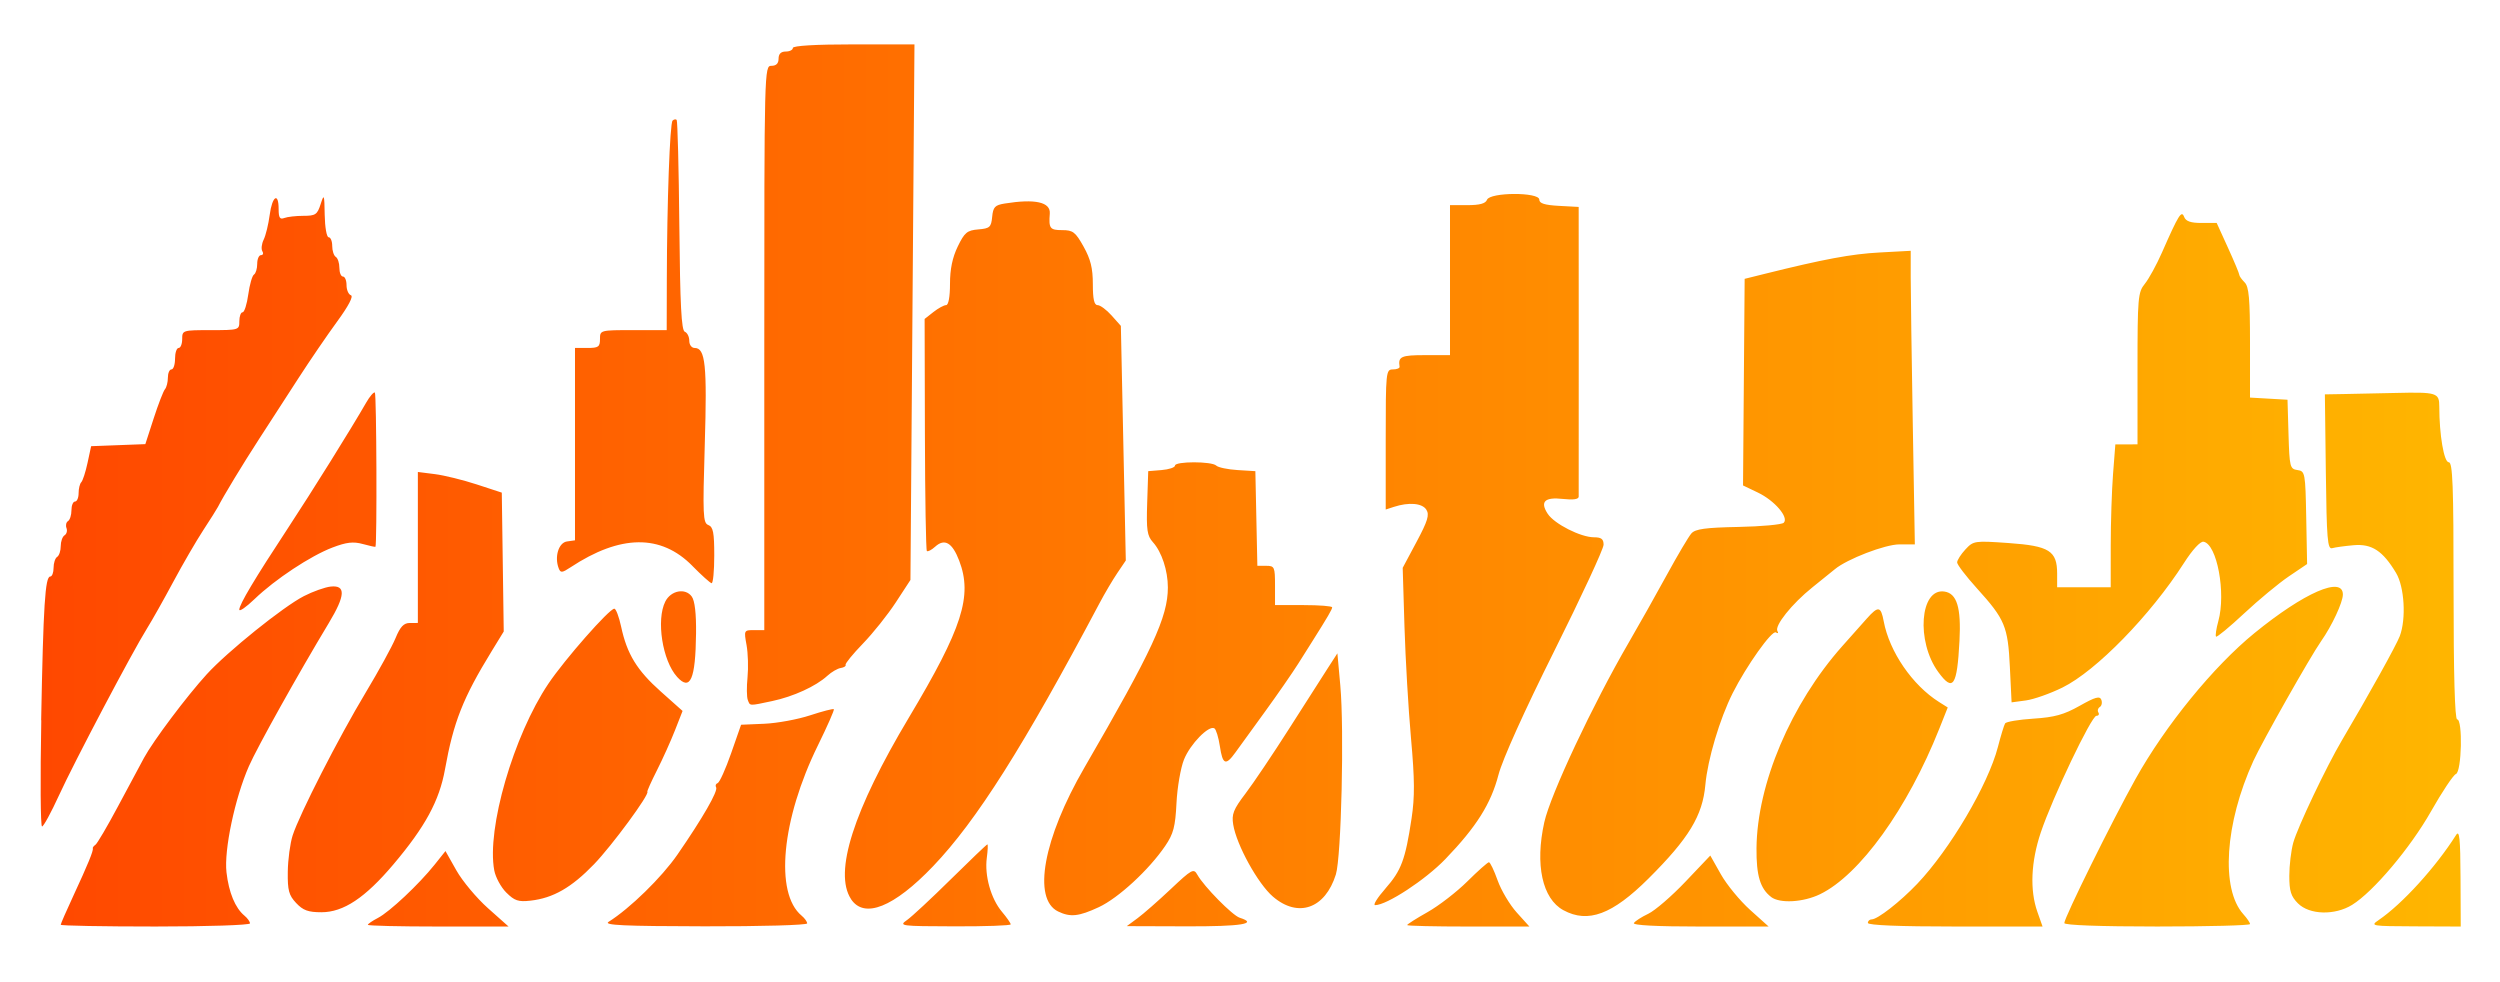 <?xml version="1.0" encoding="UTF-8" standalone="no"?>
<!-- Created with Inkscape (http://www.inkscape.org/) -->

<svg
   xmlns:dc="http://purl.org/dc/elements/1.1/"
   xmlns:cc="http://creativecommons.org/ns#"
   xmlns:rdf="http://www.w3.org/1999/02/22-rdf-syntax-ns#"
   xmlns:svg="http://www.w3.org/2000/svg"
   xmlns="http://www.w3.org/2000/svg"
   xmlns:xlink="http://www.w3.org/1999/xlink"
   xmlns:sodipodi="http://sodipodi.sourceforge.net/DTD/sodipodi-0.dtd"
   xmlns:inkscape="http://www.inkscape.org/namespaces/inkscape"
   width="700"
   height="275"
   viewBox="0 0 185.208 72.76"
   version="1.1"
   id="svg8"
   inkscape:version="0.92.2 5c3e80d, 2017-08-06"
   sodipodi:docname="houston-skyline.svg">
  <defs
     id="defs2">
    <linearGradient
       inkscape:collect="always"
       id="linearGradient953">
      <stop
         style="stop-color:#ff4800;stop-opacity:1"
         offset="0"
         id="stop949" />
      <stop
         style="stop-color:#ffb600;stop-opacity:1"
         offset="1"
         id="stop951" />
    </linearGradient>
    <linearGradient
       inkscape:collect="always"
       xlink:href="#linearGradient953"
       id="linearGradient955"
       x1="55.54"
       y1="190.657"
       x2="234.85"
       y2="190.657"
       gradientUnits="userSpaceOnUse"
       gradientTransform="translate(-52.539,69.548)" />
  </defs>
  <sodipodi:namedview
     id="base"
     pagecolor="#ffffff"
     bordercolor="#666666"
     borderopacity="1.0"
     inkscape:pageopacity="0.0"
     inkscape:pageshadow="2"
     inkscape:zoom="0.7"
     inkscape:cx="395.55841"
     inkscape:cy="409.25355"
     inkscape:document-units="px"
     inkscape:current-layer="layer1"
     showgrid="false"
     units="px"
     inkscape:window-width="1920"
     inkscape:window-height="969"
     inkscape:window-x="1933"
     inkscape:window-y="0"
     inkscape:window-maximized="0" />
  <g
     inkscape:label="Layer 1"
     inkscape:groupmode="layer"
     id="layer1"
     transform="translate(0,-224.24)">
    <path
       style="fill:url(#linearGradient955);fill-opacity:1;stroke-width:0.265"
       d="m 4.498,292.749 c 0,-0.072 0.429,-1.054 0.953,-2.183 1.059,-2.28 1.486,-3.323 1.424,-3.477 -0.023,-0.057 0.066,-0.176 0.196,-0.265 0.13,-0.089 0.873,-1.352 1.65,-2.808 0.777,-1.455 1.654,-3.089 1.947,-3.63 0.688,-1.269 3.159,-4.56 4.652,-6.197 1.532,-1.679 5.659,-4.999 7.193,-5.787 0.668,-0.343 1.561,-0.661 1.984,-0.707 1.135,-0.122 1.096,0.653 -0.134,2.695 -2.278,3.782 -5.309,9.21 -5.924,10.613 -1.039,2.368 -1.851,6.213 -1.66,7.864 0.173,1.498 0.646,2.639 1.327,3.204 0.228,0.189 0.414,0.448 0.414,0.576 0,0.128 -3.155,0.232 -7.011,0.232 -3.856,0 -7.011,-0.059 -7.011,-0.131 z m 22.754,0.006 c 0,-0.069 0.334,-0.298 0.743,-0.51 0.863,-0.446 3.038,-2.489 4.201,-3.946 l 0.806,-1.01 0.809,1.434 c 0.445,0.789 1.497,2.047 2.337,2.796 l 1.528,1.361 h -5.212 c -2.867,0 -5.212,-0.057 -5.212,-0.126 z m 17.832,-0.221 c 1.585,-0.997 3.934,-3.29 5.104,-4.984 1.872,-2.71 3.027,-4.721 2.864,-4.985 -0.076,-0.123 -0.024,-0.263 0.117,-0.312 0.14,-0.049 0.587,-1.041 0.994,-2.205 l 0.739,-2.117 1.72,-0.073 c 0.946,-0.04 2.472,-0.321 3.39,-0.623 0.919,-0.302 1.712,-0.507 1.762,-0.456 0.05,0.051 -0.481,1.259 -1.181,2.683 -2.693,5.478 -3.217,10.945 -1.208,12.612 0.227,0.188 0.412,0.447 0.412,0.574 0,0.128 -3.408,0.225 -7.607,0.217 -5.994,-0.012 -7.5,-0.082 -7.105,-0.331 z m 22.104,-0.129 c 0.355,-0.248 1.821,-1.612 3.258,-3.031 1.437,-1.419 2.654,-2.58 2.703,-2.58 0.05,0 0.03,0.449 -0.043,0.997 -0.176,1.312 0.303,3.022 1.117,3.99 0.36,0.428 0.654,0.85 0.654,0.938 0,0.088 -1.875,0.155 -4.167,0.148 -4.005,-0.011 -4.142,-0.029 -3.522,-0.463 z m 17.077,-0.135 c 0.434,-0.319 1.544,-1.293 2.468,-2.164 1.569,-1.479 1.699,-1.549 1.972,-1.061 0.485,0.867 2.598,3.013 3.133,3.183 1.403,0.445 0.134,0.651 -3.93,0.638 l -4.432,-0.015 0.788,-0.581 z m 19.981,0.503 c 0,-0.059 0.681,-0.492 1.514,-0.961 0.833,-0.47 2.158,-1.493 2.945,-2.274 0.787,-0.781 1.507,-1.42 1.599,-1.42 0.092,0 0.382,0.604 0.644,1.342 0.262,0.738 0.899,1.809 1.416,2.381 l 0.939,1.04 h -4.529 c -2.491,0 -4.529,-0.048 -4.529,-0.107 z m 16.797,-0.15 c 0.087,-0.142 0.567,-0.451 1.065,-0.687 0.498,-0.236 1.736,-1.304 2.751,-2.372 l 1.845,-1.942 0.786,1.393 c 0.433,0.766 1.405,1.95 2.161,2.63 l 1.375,1.236 h -5.071 c -3.221,0 -5.013,-0.094 -4.912,-0.258 z m 17.335,-0.007 c 0,-0.146 0.127,-0.265 0.282,-0.265 0.437,0 2.111,-1.307 3.375,-2.635 2.424,-2.547 5.253,-7.345 5.975,-10.134 0.217,-0.838 0.458,-1.626 0.535,-1.751 0.077,-0.124 1.023,-0.283 2.101,-0.352 1.56,-0.1 2.261,-0.295 3.422,-0.95 1.158,-0.654 1.49,-0.746 1.605,-0.447 0.08,0.207 0.029,0.449 -0.113,0.536 -0.142,0.087 -0.189,0.27 -0.105,0.405 0.084,0.135 0.018,0.246 -0.145,0.246 -0.366,0 -3.252,6.05 -4.123,8.645 -0.728,2.17 -0.819,4.27 -0.253,5.874 l 0.385,1.092 h -6.471 c -4.137,0 -6.471,-0.095 -6.471,-0.265 z m 14.552,0.01 c 0,-0.4 3.527,-7.537 5.273,-10.671 2.206,-3.959 5.778,-8.34 8.816,-10.815 3.687,-3.003 6.549,-4.251 6.549,-2.856 0,0.577 -0.816,2.325 -1.613,3.457 -0.784,1.114 -4.378,7.466 -5.017,8.869 -2.113,4.636 -2.43,9.488 -0.741,11.36 0.271,0.3 0.493,0.628 0.493,0.728 0,0.1 -3.096,0.181 -6.879,0.181 -4.224,0 -6.879,-0.098 -6.879,-0.254 z m 23.283,-0.222 c 1.74,-1.179 4.228,-3.911 5.739,-6.301 0.253,-0.4 0.318,0.218 0.331,3.14 l 0.016,3.638 -3.373,-0.014 c -3.257,-0.013 -3.351,-0.029 -2.712,-0.462 z m -97.821,-0.637 c -1.92,-0.927 -1.103,-5.406 1.944,-10.661 5.048,-8.705 6.183,-11.154 6.183,-13.346 0,-1.253 -0.454,-2.63 -1.106,-3.352 -0.43,-0.476 -0.492,-0.902 -0.426,-2.91 l 0.077,-2.353 0.992,-0.082 c 0.546,-0.045 0.992,-0.194 0.992,-0.331 0,-0.324 2.728,-0.324 3.056,9e-5 0.138,0.137 0.847,0.286 1.574,0.331 l 1.323,0.082 0.074,3.506 0.074,3.506 h 0.654 c 0.616,0 0.654,0.084 0.654,1.455 v 1.455 h 2.117 c 1.164,0 2.117,0.075 2.117,0.167 0,0.145 -0.325,0.702 -1.455,2.494 -0.146,0.231 -0.622,0.985 -1.058,1.677 -0.437,0.692 -1.544,2.291 -2.461,3.553 -0.917,1.262 -1.903,2.623 -2.191,3.023 -0.723,1.006 -0.948,0.916 -1.154,-0.457 -0.098,-0.651 -0.28,-1.248 -0.405,-1.325 -0.411,-0.254 -1.792,1.163 -2.253,2.31 -0.249,0.619 -0.499,2.07 -0.556,3.225 -0.087,1.755 -0.224,2.275 -0.834,3.173 -1.208,1.776 -3.469,3.862 -4.92,4.538 -1.484,0.691 -2.108,0.758 -3.011,0.322 z m 37.433,-0.095 c -1.567,-0.85 -2.117,-3.377 -1.419,-6.517 0.458,-2.057 3.599,-8.741 6.255,-13.31 0.761,-1.31 2.035,-3.572 2.829,-5.027 0.795,-1.455 1.611,-2.833 1.815,-3.063 0.291,-0.327 1.038,-0.43 3.48,-0.478 1.71,-0.034 3.222,-0.173 3.36,-0.31 0.395,-0.393 -0.673,-1.641 -1.912,-2.235 l -1.104,-0.529 0.06,-7.653 0.06,-7.653 1.455,-0.362 c 4.412,-1.098 6.449,-1.478 8.533,-1.59 l 2.315,-0.125 -5.3e-4,1.945 c -2.6e-4,1.07 0.069,5.963 0.153,10.874 l 0.153,8.93 -1.145,2.1e-4 c -1.055,1.9e-4 -3.874,1.085 -4.781,1.84 -0.183,0.152 -0.928,0.753 -1.655,1.336 -1.53,1.226 -2.838,2.863 -2.598,3.252 0.091,0.148 0.038,0.189 -0.118,0.093 -0.291,-0.18 -2.182,2.482 -3.201,4.505 -0.955,1.896 -1.853,4.911 -2.021,6.788 -0.206,2.288 -1.221,3.962 -4.21,6.939 -2.68,2.669 -4.479,3.339 -6.304,2.349 z M 21.94,291.139 c -0.542,-0.577 -0.638,-0.935 -0.62,-2.315 0.011,-0.898 0.173,-2.109 0.36,-2.691 0.5,-1.561 3.408,-7.251 5.41,-10.583 0.962,-1.601 1.957,-3.416 2.212,-4.034 0.351,-0.851 0.609,-1.124 1.059,-1.124 l 0.595,-0.001 v -5.593 -5.593 l 1.257,0.159 c 0.691,0.087 2.09,0.432 3.109,0.765 l 1.852,0.606 0.072,5.144 0.072,5.144 -0.901,1.47 c -2.124,3.466 -2.818,5.224 -3.452,8.746 -0.419,2.327 -1.464,4.251 -3.822,7.04 -2.092,2.476 -3.698,3.543 -5.33,3.543 -0.982,0 -1.362,-0.138 -1.873,-0.683 z m 148.307,0.033 c -0.527,-0.527 -0.649,-0.915 -0.648,-2.051 8e-4,-0.771 0.133,-1.873 0.293,-2.45 0.318,-1.146 2.45,-5.632 3.608,-7.593 1.992,-3.372 4.033,-7.048 4.284,-7.714 0.483,-1.282 0.344,-3.645 -0.276,-4.679 -0.983,-1.641 -1.797,-2.173 -3.147,-2.054 -0.655,0.058 -1.37,0.156 -1.588,0.22 -0.343,0.099 -0.407,-0.672 -0.468,-5.64 l -0.071,-5.755 1.394,-0.024 c 0.767,-0.013 2.466,-0.049 3.775,-0.08 3.146,-0.074 3.307,-0.024 3.307,1.022 0,2.068 0.347,4.109 0.699,4.109 0.296,0 0.359,1.679 0.359,9.525 0,6.174 0.093,9.525 0.265,9.525 0.425,0 0.338,3.884 -0.091,4.048 -0.195,0.075 -1.025,1.319 -1.844,2.765 -1.534,2.71 -4.276,5.959 -5.847,6.93 -1.28,0.791 -3.157,0.741 -4.004,-0.106 z M 63.043,290.84 c -1.286,-1.966 0.181,-6.563 4.289,-13.438 3.968,-6.64 4.727,-9.01 3.728,-11.627 -0.511,-1.338 -1.08,-1.669 -1.779,-1.036 -0.271,0.245 -0.548,0.39 -0.616,0.322 -0.068,-0.068 -0.133,-3.964 -0.145,-8.658 l -0.021,-8.535 0.651,-0.512 c 0.358,-0.282 0.781,-0.512 0.94,-0.512 0.177,0 0.289,-0.614 0.289,-1.58 0,-1.083 0.181,-1.953 0.575,-2.765 0.504,-1.038 0.693,-1.194 1.521,-1.264 0.852,-0.071 0.954,-0.164 1.028,-0.93 0.07,-0.728 0.204,-0.87 0.926,-0.987 2.259,-0.364 3.409,-0.107 3.343,0.746 -0.086,1.097 0.01,1.224 0.918,1.224 0.799,0 0.982,0.141 1.587,1.224 0.519,0.929 0.684,1.599 0.684,2.778 0,1.12 0.099,1.554 0.353,1.554 0.194,0 0.661,0.346 1.038,0.769 l 0.685,0.769 0.183,8.69 0.183,8.69 -0.626,0.926 c -0.344,0.509 -0.942,1.521 -1.327,2.249 -5.622,10.602 -9.107,16.109 -12.318,19.47 -2.911,3.047 -5.114,3.928 -6.091,2.435 z m 31.262,-0.174 c -1.115,-0.956 -2.7,-3.83 -2.945,-5.34 -0.125,-0.769 0.014,-1.12 0.91,-2.299 0.582,-0.765 2.044,-2.939 3.249,-4.831 1.205,-1.892 2.499,-3.916 2.875,-4.498 l 0.684,-1.058 0.216,2.381 c 0.297,3.278 0.075,12.71 -0.329,14.002 -0.794,2.535 -2.795,3.241 -4.659,1.643 z m 8.327,-0.597 c 1.183,-1.344 1.478,-2.132 1.94,-5.189 0.243,-1.607 0.234,-2.889 -0.041,-5.953 -0.193,-2.148 -0.41,-5.866 -0.483,-8.263 l -0.132,-4.358 1.025,-1.919 c 0.831,-1.556 0.968,-2.008 0.727,-2.389 -0.307,-0.486 -1.298,-0.57 -2.415,-0.205 l -0.595,0.194 v -5.19 c 0,-5.014 0.018,-5.19 0.529,-5.19 0.291,0 0.515,-0.089 0.498,-0.198 -0.119,-0.756 0.109,-0.86 1.883,-0.86 h 1.852 v -5.556 -5.556 h 1.295 c 0.907,0 1.34,-0.119 1.447,-0.397 0.217,-0.566 3.873,-0.579 3.873,-0.013 0,0.279 0.397,0.405 1.459,0.463 l 1.459,0.079 0.004,10.583 c 0.002,5.821 7.9e-4,10.718 -0.003,10.882 -0.005,0.195 -0.408,0.253 -1.164,0.168 -1.357,-0.153 -1.72,0.202 -1.129,1.103 0.489,0.747 2.444,1.738 3.427,1.738 0.544,0 0.71,0.13 0.71,0.552 0,0.303 -1.644,3.846 -3.653,7.871 -2.225,4.459 -3.841,8.043 -4.134,9.172 -0.558,2.147 -1.635,3.857 -3.935,6.245 -1.48,1.538 -4.34,3.412 -5.205,3.412 -0.174,0 0.169,-0.551 0.761,-1.224 z m -65.124,0.296 c -0.395,-0.395 -0.797,-1.135 -0.892,-1.645 -0.577,-3.075 1.427,-9.987 4.01,-13.83 1.21,-1.801 4.513,-5.557 4.886,-5.557 0.119,0 0.345,0.599 0.503,1.332 0.435,2.03 1.171,3.233 2.939,4.807 l 1.613,1.437 -0.564,1.438 c -0.31,0.791 -0.911,2.123 -1.335,2.961 -0.424,0.838 -0.744,1.552 -0.71,1.587 0.178,0.188 -2.618,3.987 -3.949,5.368 -1.669,1.731 -3.029,2.511 -4.709,2.7 -0.902,0.102 -1.185,0.007 -1.79,-0.598 z m 93.702,0.325 c -0.809,-0.621 -1.1,-1.589 -1.083,-3.606 0.041,-4.769 2.557,-10.7 6.351,-14.972 0.646,-0.728 1.467,-1.65 1.824,-2.051 0.848,-0.95 1.039,-0.918 1.25,0.209 0.423,2.253 2.123,4.732 4.099,5.976 l 0.644,0.406 -0.623,1.567 c -2.356,5.928 -5.898,10.845 -8.841,12.269 -1.243,0.602 -2.977,0.699 -3.623,0.203 z M 3.049,277.6 c 0.16,-8.527 0.295,-10.649 0.674,-10.649 0.135,0 0.246,-0.291 0.246,-0.646 0,-0.355 0.119,-0.719 0.265,-0.809 0.146,-0.09 0.265,-0.447 0.265,-0.794 0,-0.347 0.127,-0.709 0.283,-0.805 0.155,-0.096 0.22,-0.337 0.144,-0.536 -0.076,-0.199 -0.025,-0.432 0.114,-0.518 0.139,-0.086 0.253,-0.447 0.253,-0.802 0,-0.355 0.119,-0.646 0.265,-0.646 0.146,0 0.265,-0.278 0.265,-0.617 0,-0.34 0.089,-0.706 0.198,-0.814 0.109,-0.108 0.318,-0.753 0.464,-1.433 l 0.266,-1.236 2.008,-0.076 2.008,-0.076 0.618,-1.908 c 0.34,-1.049 0.716,-2.021 0.835,-2.159 0.119,-0.138 0.217,-0.525 0.217,-0.86 0,-0.335 0.119,-0.609 0.265,-0.609 0.146,0 0.265,-0.357 0.265,-0.794 0,-0.437 0.119,-0.794 0.265,-0.794 0.146,0 0.265,-0.298 0.265,-0.661 0,-0.65 0.035,-0.661 2.117,-0.661 2.081,0 2.117,-0.011 2.117,-0.661 0,-0.364 0.108,-0.661 0.24,-0.661 0.132,0 0.322,-0.595 0.422,-1.323 0.1,-0.727 0.29,-1.389 0.422,-1.471 0.132,-0.082 0.24,-0.439 0.24,-0.794 0,-0.355 0.126,-0.646 0.28,-0.646 0.154,0 0.2,-0.13 0.101,-0.29 -0.099,-0.159 -0.054,-0.546 0.099,-0.86 0.153,-0.314 0.353,-1.136 0.444,-1.827 0.186,-1.401 0.663,-1.714 0.663,-0.435 0,0.641 0.092,0.787 0.419,0.661 0.23,-0.088 0.868,-0.161 1.417,-0.161 0.893,0 1.027,-0.09 1.274,-0.86 0.256,-0.8 0.278,-0.744 0.303,0.794 0.015,0.909 0.146,1.654 0.292,1.654 0.146,0 0.265,0.291 0.265,0.646 0,0.355 0.119,0.719 0.265,0.809 0.146,0.09 0.265,0.454 0.265,0.809 0,0.355 0.119,0.646 0.265,0.646 0.146,0 0.265,0.288 0.265,0.639 0,0.352 0.146,0.688 0.324,0.747 0.203,0.068 -0.175,0.791 -1.015,1.94 -0.737,1.008 -2.032,2.904 -2.878,4.214 -0.846,1.31 -2.156,3.334 -2.911,4.498 -1.21,1.866 -2.657,4.254 -3.046,5.027 -0.073,0.146 -0.562,0.919 -1.085,1.72 -0.523,0.8 -1.526,2.527 -2.227,3.836 -0.702,1.31 -1.574,2.857 -1.938,3.44 -1.096,1.752 -5.402,9.916 -6.528,12.378 -0.579,1.266 -1.144,2.302 -1.255,2.303 -0.112,0.001 -0.136,-3.54 -0.055,-7.869 z m 52.349,-1.508 c -0.081,-0.211 -0.09,-0.965 -0.019,-1.676 0.07,-0.711 0.037,-1.788 -0.073,-2.394 -0.198,-1.083 -0.189,-1.102 0.557,-1.102 h 0.758 v -20.902 c 0,-20.726 0.004,-20.902 0.529,-20.902 0.353,0 0.529,-0.176 0.529,-0.529 0,-0.353 0.176,-0.529 0.529,-0.529 0.291,0 0.529,-0.119 0.529,-0.265 0,-0.166 1.678,-0.265 4.505,-0.265 h 4.505 l -0.149,19.839 -0.149,19.839 -1.083,1.658 c -0.596,0.912 -1.693,2.287 -2.438,3.056 -0.745,0.769 -1.322,1.476 -1.282,1.571 0.04,0.095 -0.121,0.201 -0.359,0.236 -0.238,0.035 -0.688,0.297 -0.999,0.582 -0.846,0.774 -2.508,1.534 -4.085,1.869 -1.736,0.368 -1.628,0.373 -1.805,-0.087 z m 93.5,-2.43 c -0.145,-3.02 -0.362,-3.539 -2.445,-5.84 -0.804,-0.889 -1.462,-1.751 -1.462,-1.916 0,-0.165 0.275,-0.597 0.611,-0.959 0.597,-0.643 0.672,-0.655 3.203,-0.477 3.014,0.212 3.595,0.578 3.595,2.267 v 1.008 h 1.984 1.984 l 0.002,-3.109 c 7.9e-4,-1.71 0.078,-4.091 0.172,-5.292 l 0.17,-2.183 0.821,-5.3e-4 0.821,-5.3e-4 v -5.612 c 0,-5.267 0.033,-5.654 0.543,-6.283 0.299,-0.369 0.869,-1.41 1.266,-2.312 1.243,-2.823 1.45,-3.156 1.647,-2.643 0.124,0.323 0.483,0.448 1.291,0.448 h 1.119 l 0.837,1.838 c 0.46,1.011 0.837,1.912 0.837,2.003 0,0.091 0.179,0.344 0.397,0.562 0.318,0.318 0.397,1.202 0.397,4.465 v 4.068 l 1.389,0.08 1.389,0.08 0.075,2.563 c 0.071,2.417 0.109,2.567 0.661,2.646 0.567,0.081 0.588,0.197 0.651,3.523 l 0.065,3.44 -1.354,0.915 c -0.744,0.503 -2.236,1.739 -3.315,2.747 -1.079,1.008 -2.014,1.78 -2.077,1.716 -0.064,-0.064 0.012,-0.58 0.169,-1.147 0.576,-2.087 -0.097,-5.701 -1.095,-5.884 -0.237,-0.043 -0.819,0.59 -1.453,1.58 -2.48,3.871 -6.502,7.993 -9.002,9.224 -0.908,0.447 -2.127,0.877 -2.709,0.955 l -1.057,0.142 z m -98.739,0.721 c -1.085,-1.199 -1.557,-4.22 -0.871,-5.58 0.414,-0.821 1.482,-1.024 1.959,-0.371 0.226,0.31 0.336,1.253 0.319,2.737 -0.04,3.409 -0.428,4.296 -1.407,3.215 z m 93.436,-0.355 c -1.657,-2.265 -1.359,-6.227 0.448,-5.965 0.931,0.135 1.252,1.18 1.122,3.65 -0.178,3.373 -0.476,3.811 -1.57,2.315 z M 17.727,269.405 c 0,-0.381 1.15,-2.308 3.596,-6.026 1.79,-2.721 4.698,-7.385 5.805,-9.312 0.267,-0.465 0.557,-0.802 0.643,-0.748 0.124,0.077 0.166,11.258 0.043,11.428 -0.018,0.025 -0.44,-0.068 -0.938,-0.205 -0.704,-0.194 -1.202,-0.137 -2.242,0.258 -1.626,0.618 -4.261,2.361 -5.782,3.825 -0.618,0.595 -1.124,0.946 -1.124,0.78 z m 33.57,-3.239 c -2.33,-2.369 -5.336,-2.336 -9.027,0.1 -0.633,0.418 -0.744,0.427 -0.88,0.075 -0.327,-0.853 -0.005,-1.9 0.612,-1.988 l 0.595,-0.085 v -7.125 -7.125 h 0.926 c 0.811,0 0.926,-0.082 0.926,-0.661 0,-0.658 0.012,-0.661 2.471,-0.661 h 2.471 l 0.009,-3.77 c 0.013,-5.698 0.225,-11.549 0.426,-11.75 0.098,-0.098 0.235,-0.123 0.303,-0.054 0.068,0.068 0.158,3.599 0.198,7.846 0.056,5.877 0.153,7.752 0.405,7.849 0.182,0.07 0.331,0.369 0.331,0.665 0,0.305 0.174,0.537 0.403,0.537 0.791,0 0.923,1.262 0.745,7.153 -0.158,5.252 -0.133,5.811 0.264,5.964 0.357,0.137 0.439,0.556 0.439,2.257 0,1.149 -0.089,2.072 -0.198,2.053 -0.109,-0.019 -0.749,-0.595 -1.422,-1.279 z"
       id="path947"
       inkscape:connector-curvature="0" />
  </g>
</svg>
